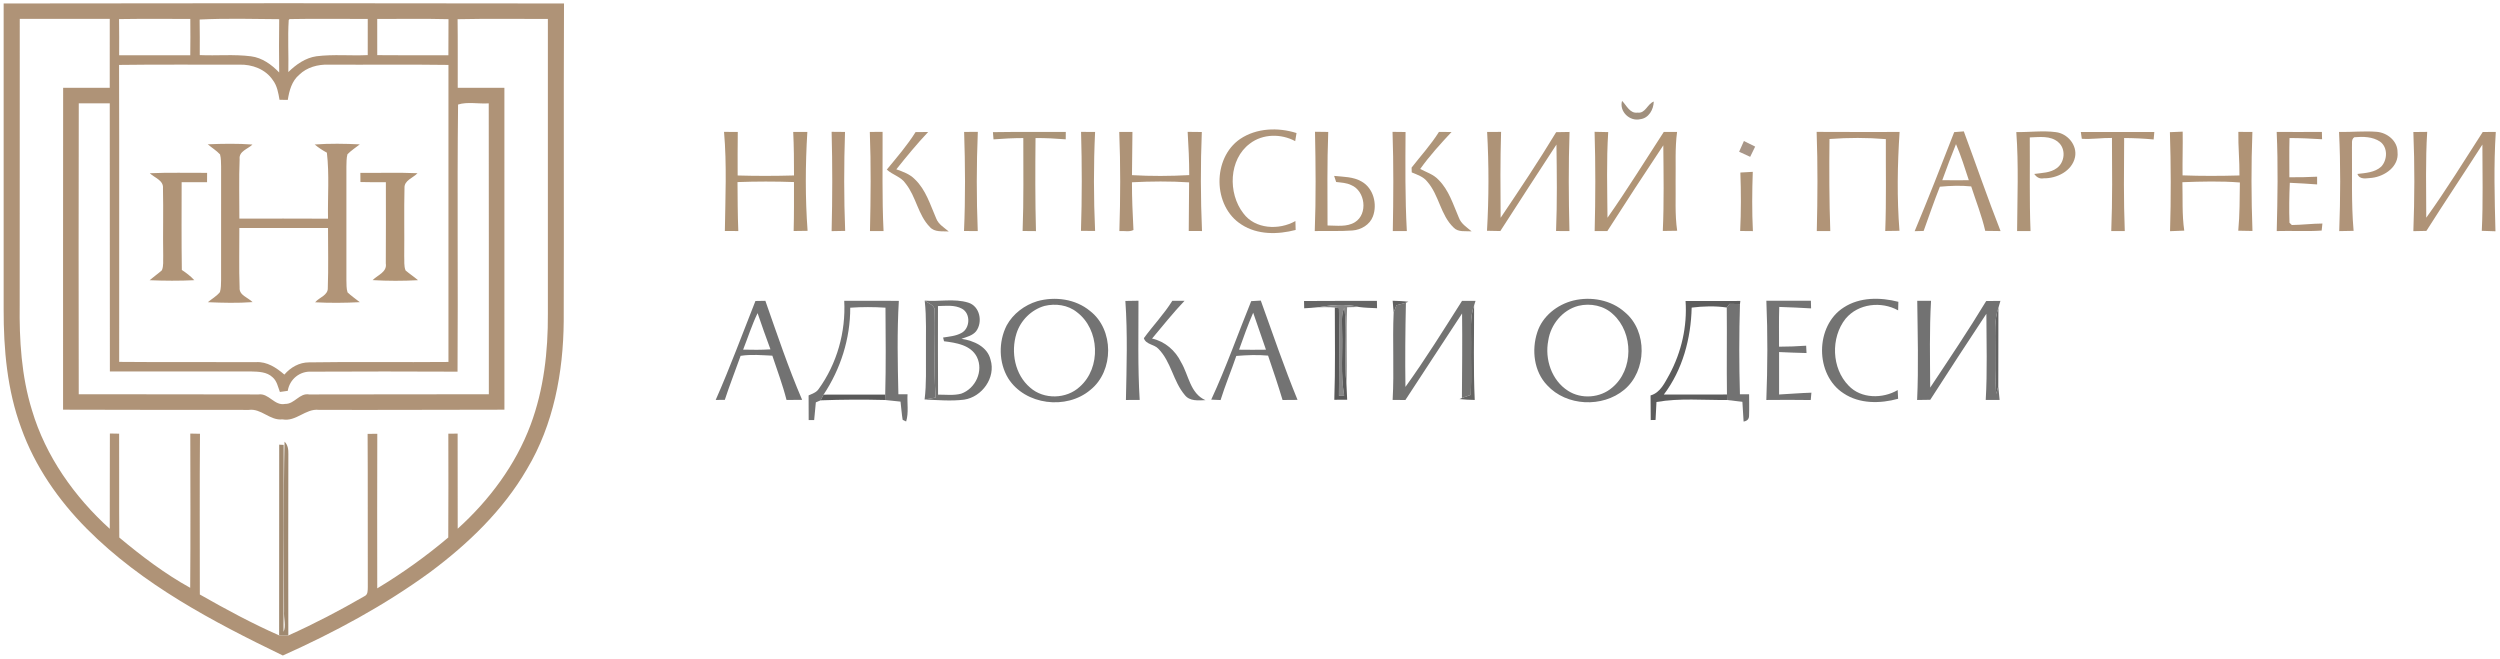 <?xml version="1.0" encoding="UTF-8" ?>
<!DOCTYPE svg PUBLIC "-//W3C//DTD SVG 1.1//EN" "http://www.w3.org/Graphics/SVG/1.1/DTD/svg11.dtd">
<svg width="1035pt" height="273pt" viewBox="0 0 1035 273" version="1.1" xmlns="http://www.w3.org/2000/svg">
<g id="#fdfdfdff">
</g>
<g id="#af9377ff">
<path fill="#af9377" opacity="1.00" d=" M 1.51 1.44 C 78.84 1.30 156.17 1.29 233.50 1.44 C 233.30 45.27 233.53 89.10 233.38 132.93 C 233.22 154.13 229.17 175.83 218.16 194.21 C 208.27 211.29 193.75 225.20 178.03 236.90 C 159.13 250.69 138.42 261.83 117.10 271.38 C 88.11 257.36 58.95 242.03 36.01 218.98 C 24.23 207.13 14.45 193.06 8.80 177.26 C 2.97 161.55 1.47 144.63 1.51 128.00 C 1.50 85.81 1.49 43.62 1.51 1.44 M 8.18 7.82 C 8.13 47.21 8.19 86.59 8.15 125.98 C 7.96 140.72 8.85 155.66 13.23 169.81 C 18.89 188.89 30.79 205.66 45.44 218.93 C 45.50 205.77 45.42 192.62 45.49 179.47 C 46.44 179.49 48.36 179.52 49.32 179.54 C 49.40 193.88 49.26 208.21 49.39 222.54 C 58.60 230.22 68.22 237.54 78.74 243.35 C 78.90 222.07 78.83 200.78 78.78 179.50 C 80.11 179.52 81.45 179.55 82.79 179.58 C 82.61 201.76 82.74 223.94 82.73 246.12 C 93.43 252.21 104.28 258.08 115.56 263.05 C 116.51 263.05 118.41 263.07 119.37 263.08 C 130.16 258.24 140.65 252.74 150.88 246.83 C 152.42 246.15 152.21 244.36 152.27 242.98 C 152.20 221.86 152.32 200.74 152.19 179.63 C 153.53 179.60 154.86 179.59 156.20 179.58 C 156.13 200.91 156.15 222.25 156.18 243.58 C 166.52 237.35 176.37 230.32 185.58 222.52 C 185.68 208.19 185.63 193.86 185.61 179.53 C 186.57 179.53 188.50 179.52 189.46 179.52 C 189.47 192.64 189.51 205.76 189.49 218.88 C 202.58 207.06 213.47 192.49 219.67 175.88 C 225.14 161.24 226.91 145.48 226.82 129.93 C 226.81 89.24 226.82 48.54 226.82 7.85 C 214.36 7.86 201.89 7.68 189.44 7.95 C 189.57 17.42 189.47 26.88 189.50 36.34 C 195.94 36.35 202.38 36.36 208.82 36.36 C 208.86 80.78 208.85 125.19 208.83 169.61 C 183.21 169.61 157.59 169.77 131.98 169.68 C 126.49 169.07 122.57 174.69 116.93 173.62 C 111.73 174.21 108.16 168.98 103.00 169.70 C 77.37 169.77 51.74 169.62 26.11 169.61 C 26.13 125.19 26.07 80.77 26.14 36.35 C 32.57 36.36 39.00 36.36 45.43 36.35 C 45.44 26.83 45.46 17.31 45.44 7.80 C 33.02 7.85 20.60 7.81 8.18 7.82 M 49.29 7.90 C 49.37 12.89 49.34 17.88 49.33 22.87 C 59.14 22.87 68.96 22.91 78.77 22.87 C 78.85 17.86 78.82 12.85 78.79 7.84 C 68.96 7.83 59.13 7.75 49.29 7.90 M 82.65 8.08 C 82.75 12.99 82.71 17.90 82.70 22.81 C 89.77 23.13 96.89 22.41 103.93 23.31 C 108.55 23.91 112.43 26.73 115.58 30.01 C 115.51 22.65 115.47 15.29 115.59 7.94 C 104.62 7.83 93.61 7.56 82.65 8.08 M 119.53 8.33 C 119.07 15.48 119.54 22.67 119.37 29.83 C 122.60 26.69 126.45 23.94 131.03 23.29 C 138.06 22.40 145.17 23.16 152.24 22.81 C 152.27 17.82 152.26 12.83 152.25 7.84 C 141.46 7.88 130.65 7.69 119.86 7.90 L 119.53 8.33 M 156.17 7.85 C 156.16 12.84 156.14 17.84 156.18 22.83 C 166.00 22.94 175.82 22.88 185.63 22.87 C 185.64 17.89 185.63 12.92 185.68 7.94 C 175.85 7.70 166.01 7.85 156.17 7.85 M 49.29 26.88 C 49.42 67.86 49.30 108.84 49.34 149.82 C 68.23 150.00 87.11 149.83 106.00 149.92 C 110.57 149.65 114.43 152.24 117.73 155.08 C 120.30 152.08 123.92 150.01 127.94 150.02 C 147.18 149.70 166.43 150.04 185.66 149.85 C 185.64 108.86 185.62 67.87 185.66 26.88 C 169.12 26.64 152.57 26.87 136.02 26.76 C 131.64 26.63 127.08 27.82 123.88 30.95 C 120.80 33.54 119.74 37.55 119.15 41.36 C 118.29 41.35 116.58 41.32 115.72 41.31 C 115.23 38.49 114.75 35.53 112.97 33.20 C 109.96 28.64 104.33 26.58 99.03 26.77 C 82.45 26.83 65.87 26.64 49.29 26.88 M 32.61 42.77 C 32.52 82.92 32.53 123.07 32.60 163.22 C 57.40 163.16 82.20 163.33 107.00 163.30 C 111.32 162.65 113.59 168.15 118.05 167.22 C 121.97 167.32 124.00 162.57 128.01 163.30 C 152.80 163.34 177.59 163.17 202.38 163.22 C 202.35 123.08 202.43 82.94 202.34 42.79 C 198.18 43.08 193.45 42.05 189.64 43.28 C 189.23 80.12 189.67 117.01 189.42 153.87 C 169.28 153.78 149.13 153.76 128.99 153.87 C 124.09 153.57 119.91 157.01 119.13 161.81 C 118.31 161.92 116.69 162.16 115.87 162.27 C 115.07 160.15 114.64 157.69 112.82 156.16 C 110.47 153.93 107.04 153.87 104.01 153.79 C 84.50 153.81 64.99 153.82 45.49 153.80 C 45.41 116.79 45.52 79.78 45.44 42.77 C 41.16 42.76 36.89 42.77 32.61 42.77 Z" />
<path fill="#af9377" opacity="1.00" d=" M 999.13 54.66 C 1001.03 54.64 1002.94 54.62 1004.86 54.60 C 1004.11 66.43 1004.48 78.29 1004.47 90.13 C 1012.76 78.64 1020.16 66.54 1027.85 54.65 C 1029.64 54.63 1031.44 54.62 1033.26 54.61 C 1032.37 68.31 1032.77 82.04 1033.12 95.75 C 1031.22 95.68 1029.34 95.62 1027.46 95.56 C 1028.04 83.67 1027.70 71.76 1027.71 59.85 C 1020.05 71.81 1012.13 83.60 1004.53 95.59 C 1002.71 95.63 1000.91 95.67 999.13 95.70 C 999.64 82.03 999.70 68.33 999.13 54.66 Z" />
</g>
<g id="#fdfdfcff">
</g>
<g id="#a08f7dff">
<path fill="#a08f7d" opacity="1.00" d=" M 679.05 49.35 C 674.71 50.39 670.27 46.15 671.53 41.76 C 673.41 43.64 674.75 47.09 677.98 46.62 C 681.22 47.07 681.98 43.02 684.66 42.04 C 684.57 45.35 682.61 48.93 679.05 49.35 Z" />
</g>
<g id="#af9578ff">
<path fill="#af9578" opacity="1.00" d=" M 399.15 54.61 C 401.03 54.61 402.92 54.60 404.82 54.60 C 404.25 68.28 404.25 81.98 404.79 95.66 C 402.89 95.66 400.99 95.65 399.10 95.64 C 399.70 81.98 399.60 68.28 399.15 54.61 Z" />
</g>
<g id="#ae9479ff">
<path fill="#ae9479" opacity="1.00" d=" M 513.42 57.53 C 520.21 52.97 529.12 52.65 536.76 55.08 C 536.57 56.19 536.39 57.31 536.21 58.43 C 530.40 55.29 522.78 55.34 517.45 59.45 C 508.70 65.96 508.30 79.99 514.71 88.26 C 519.57 94.93 529.54 95.37 536.30 91.51 C 536.32 92.43 536.38 94.28 536.40 95.20 C 529.02 97.13 520.62 97.28 514.00 92.98 C 502.05 85.47 501.81 65.47 513.42 57.53 Z" />
</g>
<g id="#af9475ff">
<path fill="#af9475" opacity="1.00" d=" M 299.75 54.60 C 301.64 54.61 303.54 54.62 305.44 54.62 C 305.40 60.63 305.33 66.64 305.39 72.65 C 313.17 72.88 320.95 72.86 328.72 72.64 C 328.73 66.63 328.68 60.61 328.39 54.61 C 330.33 54.61 332.29 54.61 334.24 54.62 C 333.41 68.23 333.35 81.95 334.34 95.56 C 332.41 95.59 330.49 95.62 328.57 95.64 C 328.76 88.89 328.70 82.13 328.71 75.37 C 320.92 75.09 313.12 75.10 305.33 75.38 C 305.39 82.14 305.38 88.90 305.66 95.65 C 303.80 95.65 301.94 95.64 300.09 95.64 C 300.29 81.97 300.94 68.23 299.75 54.60 Z" />
</g>
<g id="#b19478ff">
<path fill="#b19478" opacity="1.00" d=" M 344.29 54.57 C 346.13 54.59 347.99 54.60 349.84 54.62 C 349.38 68.27 349.37 81.95 349.90 95.59 C 348.02 95.63 346.15 95.65 344.29 95.69 C 344.63 81.98 344.65 68.27 344.29 54.57 Z" />
</g>
<g id="#b19476ff">
<path fill="#b19476" opacity="1.00" d=" M 360.10 54.61 C 361.86 54.61 363.62 54.61 365.39 54.60 C 365.46 68.29 365.12 81.99 365.79 95.66 C 363.91 95.66 362.04 95.66 360.17 95.66 C 360.47 81.98 360.63 68.29 360.10 54.61 Z" />
</g>
<g id="#af957aff">
<path fill="#af957a" opacity="1.00" d=" M 367.14 70.21 C 371.28 65.17 375.58 60.22 379.05 54.68 C 380.78 54.67 382.51 54.66 384.25 54.65 C 379.60 59.57 375.30 64.81 371.08 70.10 C 373.82 71.07 376.68 72.08 378.75 74.22 C 383.33 78.58 385.13 84.82 387.59 90.45 C 388.53 92.89 390.89 94.22 392.78 95.83 C 390.13 95.66 386.93 96.23 384.95 93.97 C 380.04 88.97 379.29 81.43 374.94 76.01 C 373.09 73.16 369.53 72.44 367.14 70.21 Z" />
</g>
<g id="#aa9478ff">
<path fill="#aa9478" opacity="1.00" d=" M 411.07 54.71 C 421.13 54.54 431.18 54.70 441.24 54.62 C 441.23 55.39 441.22 56.92 441.21 57.68 C 437.05 57.34 432.88 57.14 428.71 57.15 C 428.59 69.99 428.55 82.84 428.89 95.68 C 427.04 95.66 425.20 95.65 423.36 95.63 C 423.85 82.82 423.63 69.98 423.65 57.16 C 419.53 57.17 415.41 57.37 411.31 57.70 C 411.25 56.95 411.13 55.46 411.07 54.71 Z" />
</g>
<g id="#ae9478ff">
<path fill="#ae9478" opacity="1.00" d=" M 447.56 54.60 C 449.49 54.60 451.42 54.61 453.37 54.62 C 452.72 68.28 452.76 81.96 453.37 95.62 C 451.42 95.60 449.46 95.60 447.52 95.57 C 447.96 81.92 447.95 68.25 447.56 54.60 Z" />
<path fill="#ae9478" opacity="1.00" d=" M 720.51 71.43 C 722.21 71.34 723.93 71.24 725.65 71.14 C 725.36 79.32 725.30 87.50 725.70 95.68 C 723.93 95.66 722.18 95.65 720.43 95.63 C 720.82 87.57 720.81 79.49 720.51 71.43 Z" />
</g>
<g id="#ae9377ff">
<path fill="#ae9377" opacity="1.00" d=" M 463.37 54.61 C 465.18 54.61 467.01 54.61 468.83 54.61 C 468.75 60.58 468.73 66.55 468.64 72.51 C 476.52 72.97 484.45 72.93 492.34 72.49 C 492.33 66.52 492.07 60.55 491.69 54.59 C 493.64 54.61 495.59 54.63 497.55 54.65 C 497.00 68.31 497.04 81.99 497.63 95.65 C 495.79 95.65 493.96 95.64 492.14 95.63 C 492.21 88.92 492.23 82.21 492.29 75.50 C 484.42 74.98 476.50 75.06 468.63 75.46 C 468.61 82.05 468.92 88.64 469.25 95.22 C 467.55 96.12 465.31 95.49 463.42 95.67 C 463.86 81.99 463.91 68.29 463.37 54.61 Z" />
<path fill="#ae9377" opacity="1.00" d=" M 615.67 54.63 C 617.59 54.62 619.51 54.61 621.45 54.60 C 621.09 66.45 621.16 78.32 621.26 90.17 C 629.13 78.49 636.96 66.77 644.25 54.72 C 646.09 54.68 647.94 54.65 649.79 54.63 C 649.33 68.30 649.42 82.00 649.75 95.67 C 647.89 95.66 646.05 95.65 644.21 95.64 C 644.69 83.72 644.54 71.78 644.37 59.85 C 636.63 71.78 628.79 83.66 621.14 95.65 C 619.29 95.61 617.45 95.59 615.62 95.54 C 616.40 81.92 616.42 68.25 615.67 54.63 Z" />
</g>
<g id="#ae9376ff">
<path fill="#ae9376" opacity="1.00" d=" M 544.41 54.55 C 546.23 54.58 548.06 54.60 549.89 54.62 C 549.40 67.52 549.58 80.44 549.60 93.35 C 553.38 93.35 557.58 94.10 560.97 91.97 C 566.42 88.57 565.22 79.01 559.40 76.63 C 557.46 75.67 555.27 75.60 553.17 75.35 C 552.96 74.72 552.54 73.45 552.33 72.82 C 556.18 73.23 560.31 73.14 563.75 75.18 C 568.61 77.94 570.29 84.54 568.39 89.59 C 567.09 93.05 563.50 95.15 559.93 95.42 C 554.73 95.81 549.51 95.53 544.31 95.66 C 544.83 81.97 544.69 68.25 544.41 54.55 Z" />
</g>
<g id="#b09378ff">
<path fill="#b09378" opacity="1.00" d=" M 576.51 54.59 C 578.30 54.61 580.10 54.63 581.90 54.65 C 581.82 68.32 581.68 81.99 582.43 95.65 C 580.48 95.65 578.55 95.65 576.62 95.65 C 576.87 81.97 576.97 68.27 576.51 54.59 Z" />
</g>
<g id="#ae9579ff">
<path fill="#ae9579" opacity="1.00" d=" M 584.40 69.39 C 588.21 64.49 592.43 59.89 595.73 54.61 C 597.46 54.62 599.19 54.63 600.93 54.65 C 596.38 59.54 591.83 64.50 587.96 69.96 C 590.57 71.32 593.54 72.22 595.58 74.47 C 599.85 78.73 601.60 84.64 603.93 90.03 C 604.85 92.62 607.25 94.10 609.26 95.78 C 606.75 95.58 603.73 96.25 601.80 94.21 C 596.34 89.02 595.79 80.75 590.86 75.17 C 589.28 73.13 586.74 72.34 584.46 71.37 C 584.45 70.88 584.41 69.89 584.40 69.39 Z" />
</g>
<g id="#b09475ff">
<path fill="#b09475" opacity="1.00" d=" M 660.16 54.57 C 662.03 54.62 663.91 54.64 665.80 54.69 C 665.04 66.49 665.42 78.33 665.50 90.15 C 673.65 78.56 681.08 66.48 688.81 54.61 C 690.64 54.61 692.47 54.61 694.31 54.61 C 693.40 61.38 693.83 68.22 693.70 75.02 C 693.83 81.86 693.35 88.73 694.35 95.53 C 692.36 95.57 690.38 95.60 688.40 95.62 C 688.93 83.82 688.71 71.98 688.61 60.17 C 680.77 71.91 673.07 83.76 665.45 95.65 C 663.69 95.65 661.93 95.66 660.19 95.67 C 660.53 81.98 660.57 68.26 660.16 54.57 Z" />
</g>
<g id="#b19477ff">
<path fill="#b19477" opacity="1.00" d=" M 752.09 54.60 C 763.54 54.68 774.98 54.63 786.43 54.63 C 785.54 68.24 785.30 81.94 786.38 95.55 C 784.41 95.58 782.44 95.60 780.49 95.63 C 780.97 82.96 780.68 70.27 780.74 57.60 C 772.98 56.95 765.17 56.96 757.41 57.55 C 757.27 70.26 757.29 82.97 757.74 95.67 C 755.87 95.67 754.00 95.66 752.15 95.65 C 752.48 81.98 752.57 68.28 752.09 54.60 Z" />
<path fill="#b19477" opacity="1.00" d=" M 86.02 59.74 C 92.18 59.49 98.37 59.37 104.52 59.84 C 102.60 61.73 98.83 62.58 99.21 65.90 C 98.86 74.09 99.13 82.29 99.10 90.49 C 111.33 90.50 123.57 90.46 135.80 90.53 C 135.63 81.43 136.39 72.27 135.33 63.21 C 133.55 62.24 131.84 61.13 130.28 59.82 C 136.49 59.36 142.74 59.47 148.95 59.77 C 147.24 61.12 145.37 62.30 143.84 63.87 C 143.40 65.53 143.47 67.27 143.41 68.97 C 143.42 84.64 143.41 100.32 143.41 116.00 C 143.49 117.68 143.35 119.43 143.89 121.05 C 145.45 122.55 147.27 123.74 148.95 125.10 C 142.79 125.42 136.62 125.48 130.46 125.15 C 132.17 123.08 135.92 122.27 135.71 119.09 C 136.00 110.86 135.80 102.62 135.80 94.39 C 123.56 94.38 111.33 94.43 99.09 94.39 C 99.14 102.61 98.88 110.84 99.20 119.06 C 98.94 122.29 102.70 123.14 104.55 125.07 C 98.39 125.54 92.20 125.37 86.04 125.11 C 87.70 123.72 89.67 122.64 91.05 120.93 C 91.54 119.33 91.48 117.63 91.53 115.98 C 91.53 100.33 91.52 84.68 91.54 69.03 C 91.48 67.33 91.55 65.59 91.10 63.93 C 89.61 62.31 87.68 61.17 86.02 59.74 Z" />
</g>
<g id="#af9478ff">
<path fill="#af9478" opacity="1.00" d=" M 809.04 54.70 C 810.36 54.59 811.68 54.49 813.02 54.39 C 818.12 68.13 822.86 82.01 828.23 95.66 C 826.11 95.64 824.00 95.62 821.89 95.58 C 820.45 89.30 818.06 83.30 816.08 77.18 C 811.76 76.72 807.41 76.91 803.10 77.30 C 800.70 83.35 798.58 89.49 796.39 95.61 C 795.14 95.65 793.90 95.68 792.67 95.71 C 798.35 82.13 803.71 68.42 809.04 54.70 M 809.78 59.67 C 807.82 64.62 805.89 69.58 804.11 74.59 C 807.76 74.65 811.42 74.66 815.09 74.60 C 813.44 69.58 811.88 64.52 809.78 59.67 Z" />
</g>
<g id="#ae9477ff">
<path fill="#ae9477" opacity="1.00" d=" M 834.75 54.68 C 840.19 54.77 845.66 53.99 851.09 54.70 C 855.97 55.26 860.06 60.10 859.06 65.06 C 857.84 70.83 851.50 73.94 846.01 73.82 C 844.38 74.16 843.06 73.29 842.16 72.02 C 845.34 71.56 848.87 71.61 851.56 69.57 C 854.88 67.13 855.37 61.60 852.13 58.88 C 848.91 56.02 844.27 56.79 840.33 56.89 C 840.44 69.81 840.13 82.75 840.64 95.67 C 838.78 95.66 836.92 95.65 835.08 95.65 C 835.17 82.00 835.75 68.30 834.75 54.68 Z" />
</g>
<g id="#b09477ff">
<path fill="#b09477" opacity="1.00" d=" M 861.46 54.64 C 871.60 54.65 881.75 54.63 891.89 54.64 C 891.82 55.42 891.68 56.96 891.61 57.74 C 887.55 57.35 883.47 57.17 879.40 57.14 C 879.32 69.98 879.15 82.83 879.66 95.66 C 877.78 95.66 875.92 95.65 874.06 95.65 C 874.58 82.81 874.42 69.96 874.35 57.11 C 870.18 57.05 866.03 57.72 861.87 57.46 C 861.77 56.76 861.56 55.35 861.46 54.64 Z" />
<path fill="#b09477" opacity="1.00" d=" M 62.02 71.72 C 69.92 71.36 77.83 71.61 85.74 71.56 C 85.73 72.53 85.72 74.46 85.72 75.42 C 82.21 75.41 78.70 75.41 75.20 75.42 C 75.19 87.53 75.10 99.64 75.28 111.76 C 77.14 112.99 78.94 114.34 80.44 116.00 C 74.28 116.31 68.09 116.26 61.93 116.01 C 63.58 114.59 65.40 113.36 67.02 111.90 C 67.81 110.03 67.47 107.93 67.57 105.96 C 67.40 96.63 67.69 87.31 67.47 77.99 C 67.80 74.65 63.98 73.62 62.02 71.72 Z" />
</g>
<g id="#b09375ff">
<path fill="#b09375" opacity="1.00" d=" M 898.34 54.72 C 900.09 54.64 901.86 54.57 903.63 54.50 C 903.72 60.53 903.51 66.56 903.58 72.60 C 911.43 72.90 919.28 72.86 927.13 72.64 C 927.21 66.62 926.57 60.62 926.68 54.60 C 928.61 54.61 930.54 54.62 932.49 54.62 C 931.98 68.28 932.02 81.96 932.52 95.62 C 930.55 95.58 928.59 95.56 926.64 95.51 C 927.27 88.87 927.21 82.21 927.31 75.55 C 919.39 74.92 911.43 75.14 903.51 75.43 C 903.70 82.11 903.31 88.83 904.28 95.48 C 902.31 95.57 900.35 95.62 898.40 95.71 C 898.80 82.05 898.78 68.38 898.34 54.72 Z" />
</g>
<g id="#ad9176ff">
<path fill="#ad9176" opacity="1.00" d=" M 942.55 54.62 C 948.79 54.62 955.02 54.68 961.26 54.61 C 961.28 55.37 961.32 56.89 961.34 57.65 C 956.84 57.38 952.35 57.15 947.86 57.15 C 947.70 62.56 947.81 67.98 947.80 73.39 C 951.62 73.43 955.45 73.34 959.28 73.15 C 959.28 73.95 959.29 75.55 959.29 76.35 C 955.51 76.10 951.75 75.82 947.98 75.68 C 947.75 81.19 947.64 86.71 947.85 92.22 C 948.09 92.46 948.58 92.93 948.82 93.16 C 953.04 93.10 957.25 92.57 961.48 92.54 C 961.40 93.27 961.25 94.72 961.17 95.45 C 954.98 95.89 948.76 95.47 942.57 95.66 C 942.91 81.98 943.15 68.29 942.55 54.62 Z" />
</g>
<g id="#b09479ff">
<path fill="#b09479" opacity="1.00" d=" M 968.36 54.62 C 973.55 54.74 978.76 54.15 983.95 54.57 C 988.31 54.91 992.63 58.36 992.58 63.01 C 993.22 68.93 987.31 72.97 982.07 73.62 C 979.92 73.73 976.93 74.65 975.97 72.01 C 979.35 71.61 983.15 71.43 985.81 69.00 C 988.44 66.24 988.64 60.98 985.35 58.64 C 982.24 56.55 978.28 56.50 974.69 56.82 C 973.28 57.75 973.86 59.57 973.71 60.97 C 973.85 72.50 973.38 84.06 974.39 95.57 C 972.40 95.62 970.41 95.63 968.44 95.68 C 968.93 82.01 969.04 68.29 968.36 54.62 Z" />
</g>
<g id="#a89688ff">
<path fill="#a89688" opacity="1.00" d=" M 721.98 58.38 C 723.53 59.15 725.08 59.92 726.64 60.69 C 725.94 62.10 725.25 63.51 724.57 64.93 C 723.04 64.23 721.52 63.52 720.00 62.82 C 720.65 61.33 721.31 59.86 721.98 58.38 Z" />
</g>
<g id="#fffcf9ff">
</g>
<g id="#b19475ff">
<path fill="#b19475" opacity="1.00" d=" M 149.19 71.56 C 157.07 71.64 164.97 71.37 172.85 71.71 C 171.02 73.67 167.25 74.66 167.46 77.89 C 167.23 87.26 167.46 96.65 167.35 106.03 C 167.47 108.00 167.14 110.11 167.91 111.97 C 169.57 113.39 171.41 114.58 173.06 116.00 C 166.81 116.34 160.53 116.34 154.27 115.97 C 156.32 113.87 160.33 112.65 159.72 109.05 C 159.83 97.85 159.73 86.64 159.75 75.44 C 156.24 75.46 152.73 75.44 149.22 75.36 C 149.21 74.41 149.20 72.51 149.19 71.56 Z" />
</g>
<g id="#727271ff">
<path fill="#727271" opacity="1.00" d=" M 382.83 124.46 C 388.81 124.96 395.02 123.49 400.83 125.28 C 405.69 126.73 406.96 133.32 404.12 137.12 C 402.62 138.97 400.19 139.49 398.05 140.26 C 403.09 141.03 408.80 143.48 410.09 148.94 C 412.34 156.34 406.56 164.35 399.13 165.46 C 393.71 166.13 388.22 165.62 382.78 165.40 C 384.30 165.12 385.83 164.86 387.36 164.59 C 386.50 152.71 387.27 140.79 386.94 128.90 C 387.26 126.37 384.43 125.65 382.83 124.46 M 388.32 126.71 C 388.29 138.93 388.30 151.15 388.36 163.38 C 391.55 163.36 394.82 163.81 397.94 162.98 C 403.87 160.87 407.28 153.58 404.43 147.78 C 401.89 142.80 395.81 141.91 390.83 141.28 C 390.73 140.90 390.53 140.13 390.44 139.74 C 392.95 139.33 395.61 139.15 397.90 137.92 C 401.66 136.09 401.98 129.79 398.23 127.79 C 395.19 126.15 391.62 126.64 388.32 126.71 Z" />
</g>
<g id="#737373ff">
<path fill="#737373" opacity="1.00" d=" M 429.41 124.70 C 436.76 122.63 445.27 123.76 451.25 128.72 C 461.27 136.41 461.24 153.57 451.43 161.41 C 441.55 169.80 424.41 167.74 417.39 156.62 C 413.44 150.11 413.32 141.49 416.76 134.73 C 419.40 129.88 424.16 126.31 429.41 124.70 M 432.43 126.65 C 426.98 128.21 422.51 132.67 420.82 138.06 C 418.40 145.77 420.15 155.12 426.49 160.48 C 432.17 165.50 441.52 165.26 447.04 160.10 C 455.93 152.27 455.31 136.35 445.83 129.23 C 442.12 126.24 436.98 125.55 432.43 126.65 Z" />
<path fill="#737373" opacity="1.00" d=" M 651.40 124.41 C 658.71 122.66 667.02 124.15 672.71 129.27 C 682.17 137.13 681.82 153.57 672.43 161.36 C 663.41 168.85 648.54 168.22 640.54 159.51 C 635.03 153.80 634.03 144.88 636.43 137.57 C 638.57 130.86 644.71 126.07 651.40 124.41 M 653.41 126.63 C 646.85 128.34 641.96 134.37 640.98 140.99 C 639.46 148.70 642.37 157.47 649.16 161.79 C 654.68 165.36 662.49 164.77 667.45 160.46 C 676.35 153.11 676.31 137.87 667.87 130.17 C 664.11 126.52 658.42 125.39 653.41 126.63 Z" />
<path fill="#737373" opacity="1.00" d=" M 349.51 124.52 C 357.05 124.54 364.59 124.50 372.12 124.55 C 371.36 137.43 371.64 150.34 371.93 163.22 C 373.19 163.22 374.46 163.22 375.72 163.22 C 375.50 166.97 376.26 170.86 375.14 174.50 C 374.78 174.32 374.06 173.98 373.70 173.80 C 373.28 171.31 373.13 168.78 372.82 166.27 C 370.68 166.03 368.54 165.81 366.41 165.60 C 366.43 165.03 366.46 163.91 366.48 163.35 C 366.80 151.36 366.68 139.37 366.59 127.38 C 361.73 127.06 356.86 127.05 352.00 127.39 C 352.03 140.18 348.02 152.75 340.96 163.38 C 340.54 164.16 340.13 164.95 339.73 165.74 C 339.24 165.95 338.25 166.36 337.76 166.57 C 337.52 169.02 337.27 171.47 337.06 173.92 C 336.49 173.91 335.36 173.90 334.79 173.90 C 334.77 170.50 334.76 167.10 334.76 163.70 C 336.26 163.00 337.99 162.50 338.94 161.03 C 346.51 150.56 350.20 137.41 349.51 124.52 Z" />
<path fill="#737373" opacity="1.00" d=" M 465.90 124.59 C 467.70 124.56 469.51 124.53 471.33 124.50 C 471.36 138.19 470.99 151.90 471.83 165.57 C 469.92 165.57 468.02 165.58 466.13 165.59 C 466.42 151.93 466.86 138.22 465.90 124.59 Z" />
<path fill="#737373" opacity="1.00" d=" M 501.45 165.45 C 507.62 152.13 512.48 138.26 518.00 124.67 C 519.31 124.58 520.64 124.51 521.97 124.44 C 526.91 138.19 531.64 152.03 537.18 165.55 C 535.11 165.56 533.04 165.58 530.98 165.60 C 529.12 159.43 527.08 153.32 524.98 147.22 C 520.59 146.82 516.20 147.00 511.83 147.36 C 509.74 153.48 507.24 159.45 505.32 165.62 C 504.02 165.56 502.73 165.51 501.45 165.45 M 512.97 144.77 C 516.68 144.83 520.39 144.82 524.11 144.77 C 522.38 139.66 520.55 134.58 518.82 129.47 C 516.63 134.48 514.81 139.63 512.97 144.77 Z" />
<path fill="#737373" opacity="1.00" d=" M 731.27 124.50 C 737.41 124.54 743.56 124.54 749.71 124.51 C 749.73 125.30 749.77 126.88 749.79 127.67 C 745.39 127.40 741.00 127.22 736.61 127.07 C 736.41 132.55 736.55 138.04 736.52 143.53 C 740.26 143.53 744.00 143.38 747.75 143.12 C 747.79 143.88 747.86 145.40 747.90 146.16 C 744.11 146.09 740.32 145.91 736.54 145.75 C 736.50 151.61 736.50 157.46 736.54 163.32 C 740.99 163.09 745.45 162.70 749.92 162.57 C 749.85 163.33 749.71 164.85 749.65 165.61 C 743.51 165.51 737.38 165.53 731.26 165.59 C 731.78 151.91 731.86 138.19 731.27 124.50 Z" />
</g>
<g id="#747474ff">
<path fill="#747474" opacity="1.00" d=" M 485.35 124.52 C 487.02 124.53 488.70 124.53 490.39 124.54 C 485.64 129.52 481.38 134.91 476.95 140.16 C 482.27 141.34 486.65 145.13 488.99 150.00 C 492.16 155.35 492.69 162.86 499.05 165.67 C 496.07 165.76 492.55 166.20 490.49 163.52 C 485.67 157.85 484.86 149.70 479.53 144.36 C 477.82 142.50 474.39 142.66 473.56 140.01 C 477.37 134.76 481.91 130.05 485.35 124.52 Z" />
</g>
<g id="#737372ff">
<path fill="#737372" opacity="1.00" d=" M 763.35 127.26 C 770.00 122.94 778.49 123.04 785.92 124.95 C 785.90 125.84 785.85 127.61 785.83 128.49 C 778.85 124.61 769.29 125.66 764.06 131.96 C 757.84 139.80 758.25 152.48 765.34 159.67 C 770.49 165.13 779.45 165.13 785.64 161.49 C 785.69 162.69 785.75 163.89 785.82 165.09 C 778.42 167.14 769.84 167.26 763.24 162.84 C 751.32 155.16 751.35 134.85 763.35 127.26 Z" />
<path fill="#737372" opacity="1.00" d=" M 605.28 124.56 C 607.14 124.55 608.99 124.55 610.87 124.55 C 610.72 125.02 610.42 125.98 610.28 126.45 C 608.45 131.44 609.12 136.81 609.03 141.99 C 608.93 149.15 609.19 156.32 608.92 163.48 C 607.68 163.88 606.45 164.31 605.23 164.77 C 605.31 153.11 605.44 141.44 605.30 129.77 C 597.44 141.68 589.68 153.66 581.84 165.59 C 580.07 165.57 578.31 165.57 576.55 165.58 C 577.23 153.52 576.43 141.41 576.97 129.36 C 577.33 128.36 577.71 127.37 578.12 126.38 C 579.43 126.06 580.74 125.71 582.05 125.32 C 581.79 136.93 581.69 148.56 581.85 160.18 C 590.16 148.66 597.66 136.55 605.28 124.56 Z" />
</g>
<g id="#727272ff">
<path fill="#727272" opacity="1.00" d=" M 296.30 165.57 C 302.25 152.11 307.32 138.29 312.75 124.61 C 314.12 124.58 315.48 124.56 316.86 124.54 C 321.70 138.28 326.31 152.14 332.08 165.53 C 329.92 165.54 327.77 165.56 325.62 165.58 C 324.05 159.35 321.76 153.35 319.75 147.25 C 315.37 147.05 310.97 146.63 306.61 147.32 C 304.45 153.41 302.07 159.40 300.07 165.54 C 299.13 165.55 297.24 165.57 296.30 165.57 M 307.66 144.75 C 311.43 144.85 315.21 144.87 318.97 144.63 C 317.08 139.67 315.39 134.64 313.64 129.63 C 311.29 134.52 309.64 139.70 307.66 144.75 Z" />
<path fill="#727272" opacity="1.00" d=" M 382.83 124.46 C 384.43 125.65 387.26 126.37 386.94 128.90 C 387.27 140.79 386.50 152.71 387.36 164.59 C 385.83 164.86 384.30 165.12 382.78 165.40 C 383.59 158.96 383.29 152.47 383.34 146.00 C 383.27 138.82 383.63 131.62 382.83 124.46 Z" />
<path fill="#727272" opacity="1.00" d=" M 793.74 124.52 C 795.64 124.52 797.54 124.52 799.45 124.53 C 798.76 136.49 799.04 148.49 799.10 160.47 C 806.97 148.61 814.92 136.81 822.28 124.63 C 824.24 124.59 826.20 124.57 828.17 124.57 C 827.88 125.52 827.60 126.48 827.34 127.43 C 825.60 132.45 826.05 137.79 826.01 143.00 C 825.99 149.70 825.94 156.40 826.40 163.09 C 826.70 162.04 827.00 160.99 827.29 159.94 C 827.51 161.81 827.66 163.69 827.84 165.57 C 825.91 165.57 824.00 165.57 822.09 165.58 C 822.78 153.70 822.39 141.79 822.36 129.90 C 814.56 141.74 806.77 153.58 799.13 165.51 C 797.31 165.54 795.50 165.56 793.69 165.59 C 794.31 151.91 793.90 138.21 793.74 124.52 Z" />
<path fill="#727272" opacity="1.00" d=" M 714.88 127.31 C 715.17 126.93 715.75 126.18 716.04 125.81 C 717.47 125.84 718.90 125.86 720.35 125.88 C 719.96 138.33 719.97 150.78 720.33 163.22 C 721.59 163.23 722.86 163.23 724.13 163.24 C 724.12 166.18 724.23 169.13 724.11 172.07 C 724.12 173.46 723.37 174.28 721.85 174.53 C 721.66 171.80 721.52 169.08 721.35 166.35 C 719.24 166.07 717.14 165.83 715.04 165.60 C 715.02 165.03 714.98 163.89 714.96 163.32 C 714.79 151.31 715.01 139.31 714.88 127.31 Z" />
</g>
<g id="#656565ff">
<path fill="#656565" opacity="1.00" d=" M 539.87 124.62 C 549.93 124.52 559.99 124.59 570.04 124.57 C 570.06 125.33 570.09 126.84 570.10 127.60 C 567.58 127.48 565.04 127.44 562.54 127.09 C 556.92 125.67 551.16 126.34 545.51 127.21 C 543.65 127.43 541.78 127.52 539.93 127.63 C 539.91 126.88 539.89 125.37 539.87 124.62 Z" />
</g>
<g id="#606060ff">
<path fill="#606060" opacity="1.00" d=" M 576.56 124.51 C 578.73 124.57 580.89 124.65 583.06 124.93 L 582.05 125.32 C 580.74 125.71 579.43 126.06 578.12 126.38 C 577.71 127.37 577.33 128.36 576.97 129.36 C 576.82 127.74 576.68 126.13 576.56 124.51 Z" />
</g>
<g id="#5d5d5dff">
<path fill="#5d5d5d" opacity="1.00" d=" M 697.82 124.61 C 705.38 124.59 712.93 124.58 720.50 124.60 L 720.35 125.88 C 718.90 125.86 717.47 125.84 716.04 125.81 C 715.75 126.18 715.17 126.93 714.88 127.31 C 710.05 126.61 705.17 126.76 700.35 127.35 C 700.06 140.09 696.61 153.08 688.83 163.34 C 697.54 163.33 706.25 163.38 714.96 163.32 C 714.98 163.89 715.02 165.03 715.04 165.60 C 705.30 165.70 695.41 164.73 685.78 166.43 C 685.65 168.90 685.51 171.38 685.40 173.86 C 684.90 173.87 683.90 173.89 683.40 173.90 C 683.40 170.50 683.37 167.11 683.33 163.71 C 687.41 162.57 689.20 158.44 691.12 155.07 C 696.12 145.78 698.55 135.15 697.82 124.61 Z" />
</g>
<g id="#868686ff">
<path fill="#868686" opacity="1.00" d=" M 545.51 127.21 C 551.16 126.34 556.92 125.67 562.54 127.09 C 560.93 127.13 559.31 127.17 557.71 127.21 C 557.22 137.89 557.78 148.59 557.44 159.28 C 556.29 148.67 557.88 137.96 556.54 127.39 C 555.14 130.42 555.69 133.81 555.63 137.03 C 555.93 145.93 554.95 154.91 556.49 163.74 C 555.95 163.76 554.86 163.80 554.31 163.81 C 554.35 151.74 554.63 139.66 554.31 127.60 C 553.89 127.53 553.04 127.39 552.62 127.33 C 550.25 127.08 547.88 127.24 545.51 127.21 Z" />
</g>
<g id="#595959ff">
<path fill="#595959" opacity="1.00" d=" M 552.62 127.33 C 553.04 127.39 553.89 127.53 554.31 127.60 C 554.63 139.66 554.35 151.74 554.31 163.81 C 554.86 163.80 555.95 163.76 556.49 163.74 C 554.95 154.91 555.93 145.93 555.63 137.03 C 555.69 133.81 555.14 130.42 556.54 127.39 C 557.88 137.96 556.29 148.67 557.44 159.28 C 557.56 161.34 557.63 163.41 557.73 165.48 C 555.94 165.48 554.17 165.49 552.40 165.51 C 552.85 152.79 552.62 140.06 552.62 127.33 Z" />
<path fill="#595959" opacity="1.00" d=" M 340.96 163.38 C 349.46 163.33 357.97 163.39 366.48 163.35 C 366.46 163.91 366.43 165.03 366.41 165.60 C 357.52 165.36 348.62 165.41 339.73 165.74 C 340.13 164.95 340.54 164.16 340.96 163.38 Z" />
</g>
<g id="#636362ff">
<path fill="#636362" opacity="1.00" d=" M 609.03 141.99 C 609.12 136.81 608.45 131.44 610.28 126.45 C 610.31 139.49 609.94 152.55 610.54 165.58 C 608.43 165.53 606.32 165.46 604.23 165.22 L 605.23 164.77 C 606.45 164.31 607.68 163.88 608.92 163.48 C 609.19 156.32 608.93 149.15 609.03 141.99 Z" />
</g>
<g id="#616161ff">
<path fill="#616161" opacity="1.00" d=" M 826.01 143.00 C 826.05 137.79 825.60 132.45 827.34 127.43 C 827.36 138.27 827.30 149.12 827.29 159.94 C 827.00 160.99 826.70 162.04 826.40 163.09 C 825.94 156.40 825.99 149.70 826.01 143.00 Z" />
</g>
<g id="#fcfcfcff">
</g>
<g id="#9f8970ff">
<path fill="#9f8970" opacity="1.00" d=" M 117.80 182.85 C 119.22 184.23 119.42 186.14 119.38 187.99 C 119.31 213.02 119.31 238.05 119.37 263.08 C 118.41 263.07 116.51 263.05 115.56 263.05 C 115.60 236.73 115.54 210.41 115.59 184.09 L 117.43 184.18 C 117.46 209.97 117.43 235.83 117.37 261.59 C 118.53 259.34 117.38 255.76 117.60 253.03 C 117.63 229.64 117.31 206.23 117.80 182.85 Z" />
</g>
</svg>
